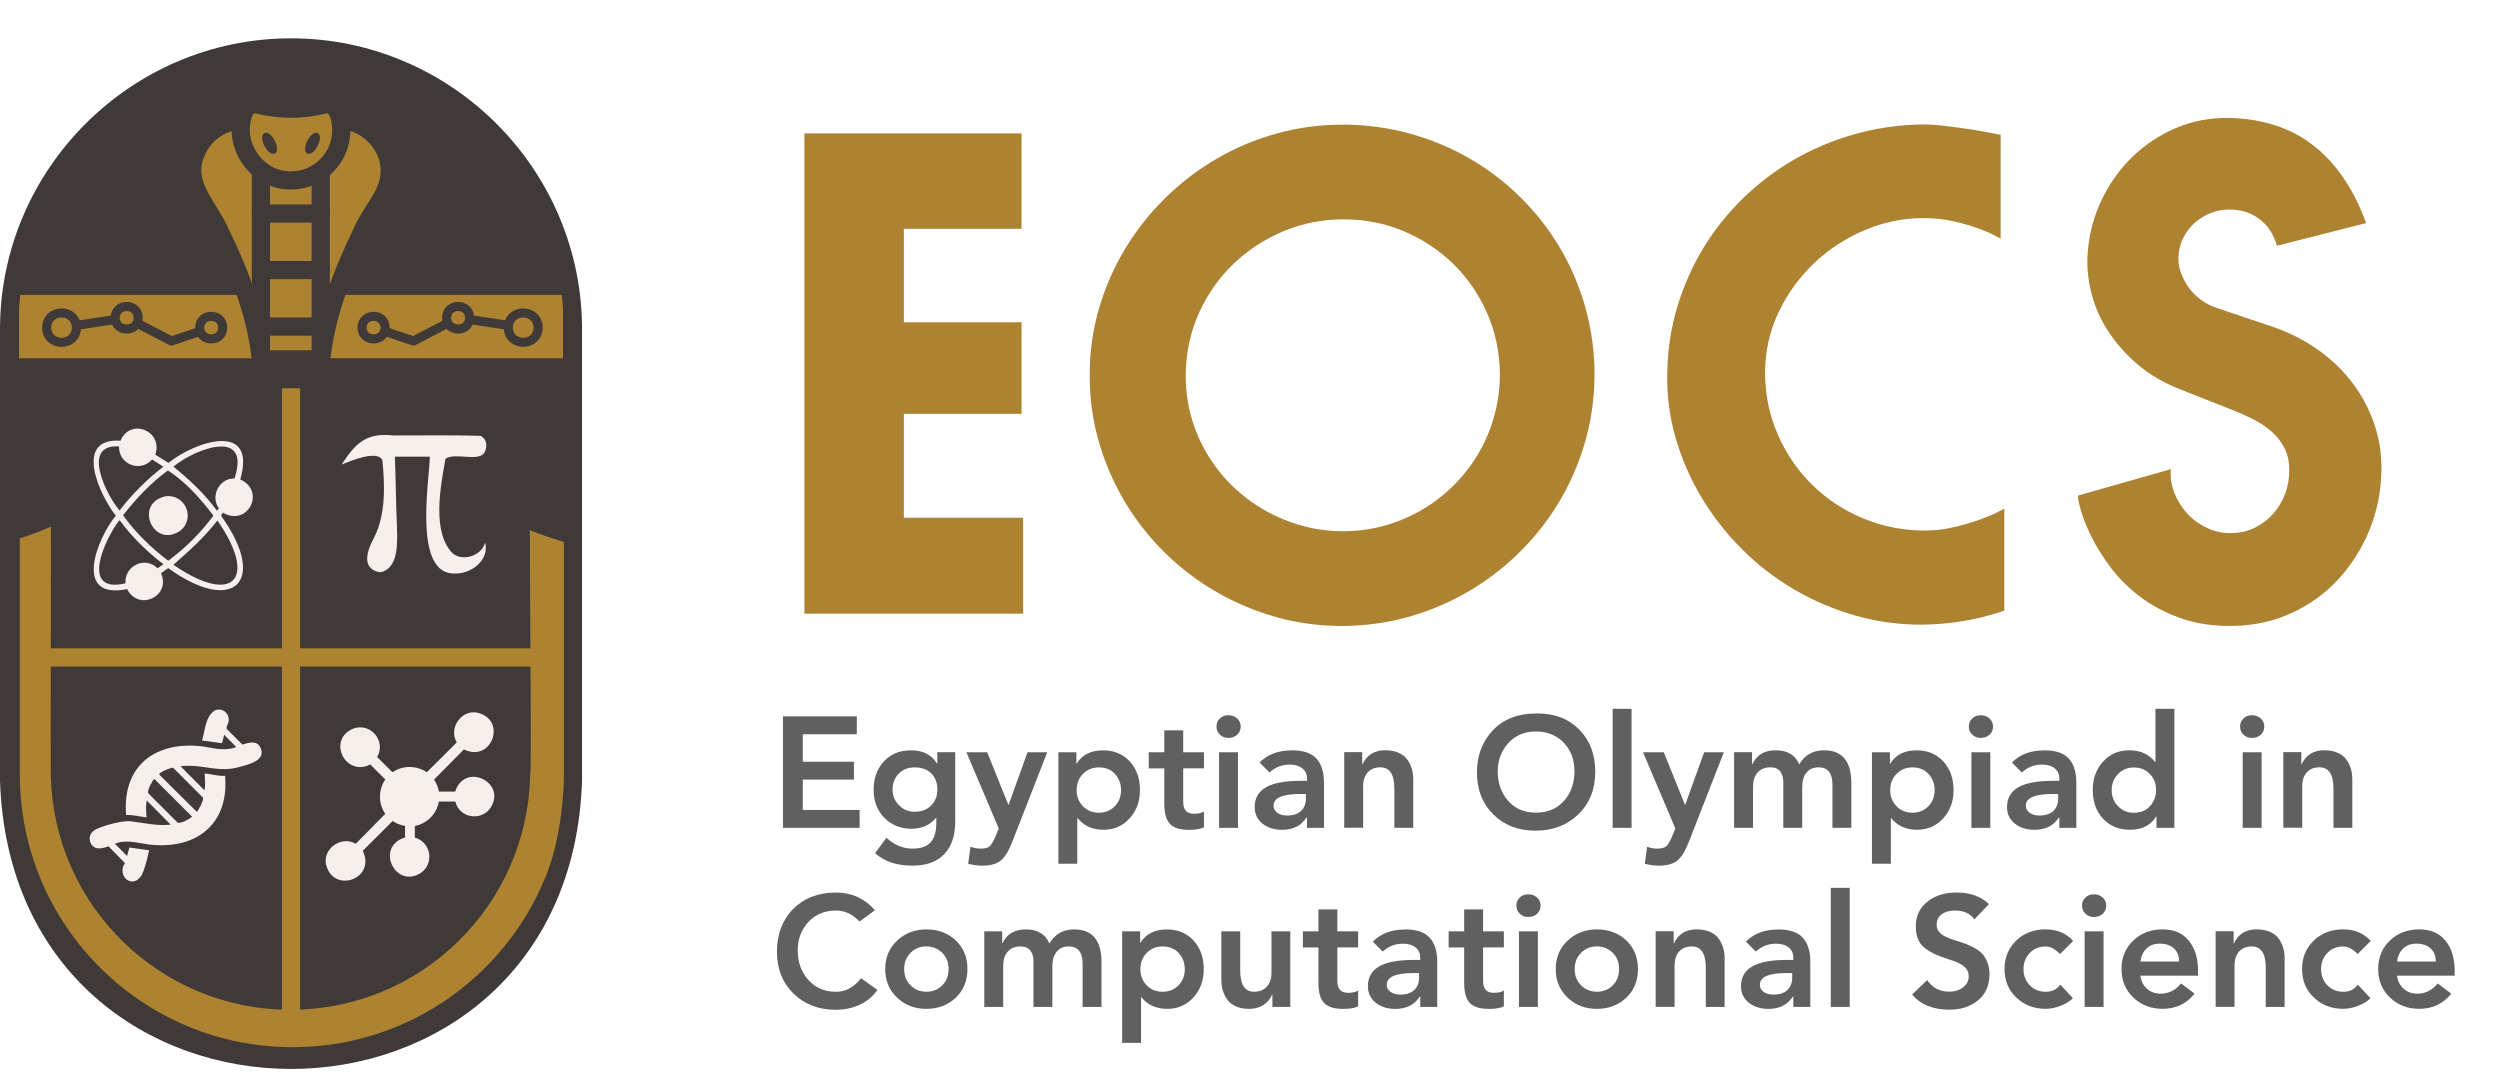 <?xml version="1.0" encoding="UTF-8"?>
<svg id="Layer_1" xmlns="http://www.w3.org/2000/svg" version="1.1" xmlns:xlink="http://www.w3.org/1999/xlink" viewBox="0 0 549.95 238.06">
  <!-- Generator: Adobe Illustrator 29.2.0, SVG Export Plug-In . SVG Version: 2.1.0 Build 108)  -->
  <defs>
    <style>
      .st0 {
        stroke: #ad8231;
        stroke-miterlimit: 10;
      }

      .st0, .st1, .st2, .st3 {
        fill: none;
      }

      .st0, .st4, .st3 {
        stroke-width: 4px;
      }

      .st5 {
        fill: #f5f0ec;
      }

      .st6, .st2 {
        stroke-width: 2px;
      }

      .st6, .st2, .st4, .st3 {
        stroke: #3f3938;
        stroke-linecap: round;
        stroke-linejoin: round;
      }

      .st6, .st4, .st7 {
        fill: #ad8231;
      }

      .st8 {
        fill: #606060;
      }

      .st9 {
        isolation: isolate;
      }

      .st10 {
        fill: #3f3938;
      }

      .st11 {
        clip-path: url(#clippath);
      }
    </style>
    <clipPath id="clippath">
      <path class="st1" d="M64.02,10.43C29.91,10.43,2,38.34,2,72.45v99.25c2.71,81.91,121.32,81.95,124.04,0v-99.25c0-34.11-27.91-62.02-62.02-62.02Z"/>
    </clipPath>
  </defs>
  <g>
    <g class="st9">
      <g class="st9">
        <path class="st7" d="M176.95,135V29.35h47.77v20.98h-25.89v20.56h25.89v20.15h-25.89v22.85h26.24v21.11h-48.11Z"/>
        <path class="st7" d="M295.74,27.41c5.03.05,9.87.72,14.5,2.01,4.64,1.29,8.98,3.1,13.01,5.43,4.04,2.33,7.72,5.12,11.04,8.38,3.32,3.25,6.18,6.85,8.58,10.8,2.4,3.95,4.28,8.2,5.64,12.77,1.36,4.57,2.11,9.35,2.25,14.33.09,5.12-.48,10.06-1.73,14.81-1.25,4.75-3.06,9.22-5.43,13.4-2.38,4.18-5.26,8-8.65,11.46-3.39,3.46-7.15,6.44-11.28,8.93-4.13,2.49-8.56,4.43-13.29,5.82-4.73,1.38-9.66,2.1-14.78,2.15-5.08.04-9.97-.59-14.68-1.9-4.71-1.32-9.13-3.16-13.26-5.54-4.13-2.38-7.9-5.24-11.32-8.58-3.42-3.35-6.35-7.05-8.79-11.11-2.45-4.06-4.36-8.43-5.75-13.12-1.38-4.68-2.08-9.56-2.08-14.64-.05-5.08.61-9.98,1.97-14.71,1.36-4.73,3.28-9.15,5.75-13.26,2.47-4.11,5.42-7.86,8.86-11.25,3.44-3.39,7.25-6.3,11.42-8.72,4.18-2.42,8.63-4.28,13.36-5.57,4.73-1.29,9.61-1.92,14.64-1.87ZM295.6,48.25c-4.66,0-9.07.87-13.22,2.6s-7.81,4.11-10.97,7.13c-3.16,3.02-5.68,6.57-7.55,10.63-1.87,4.06-2.87,8.42-3.01,13.08-.09,3.32.27,6.5,1.07,9.52.81,3.02,1.98,5.85,3.53,8.48,1.55,2.63,3.4,5.01,5.57,7.13,2.17,2.12,4.57,3.93,7.2,5.43,2.63,1.5,5.44,2.65,8.45,3.46,3,.81,6.12,1.19,9.35,1.14,3.14-.05,6.17-.51,9.1-1.38,2.93-.88,5.67-2.09,8.2-3.63,2.54-1.55,4.85-3.39,6.92-5.54,2.08-2.15,3.84-4.51,5.3-7.1,1.45-2.58,2.56-5.34,3.32-8.27.76-2.93,1.12-5.96,1.07-9.1-.09-4.66-1.05-9.03-2.87-13.12-1.82-4.08-4.28-7.64-7.37-10.66-3.09-3.02-6.71-5.41-10.83-7.17-4.13-1.75-8.55-2.63-13.26-2.63Z"/>
        <path class="st7" d="M440.08,52.48s-.35-.16-1.18-.62c-.83-.46-2.02-.98-3.57-1.56-1.55-.58-3.37-1.11-5.47-1.59-2.1-.49-4.37-.73-6.82-.73-4.39,0-8.65.88-12.81,2.63-4.15,1.75-7.86,4.17-11.11,7.23-3.25,3.07-5.87,6.68-7.86,10.83-1.98,4.15-2.98,8.63-2.98,13.43.05,4.94,1.01,9.52,2.91,13.74,1.89,4.22,4.43,7.88,7.62,10.97,3.18,3.09,6.9,5.52,11.15,7.27,4.25,1.75,8.75,2.63,13.5,2.63,2.12,0,4.21-.24,6.27-.73,2.05-.49,3.9-1.01,5.54-1.59,1.64-.58,2.96-1.12,3.98-1.63,1.01-.51,1.57-.81,1.66-.9v22.43s-.53.22-1.45.52c-.92.3-2.18.65-3.77,1.04-1.59.39-3.47.74-5.64,1.04-2.17.3-4.5.47-6.99.52-5.08.05-10.02-.61-14.82-1.97-4.8-1.36-9.31-3.28-13.53-5.75-4.22-2.47-8.06-5.43-11.53-8.9-3.46-3.46-6.43-7.26-8.9-11.39-2.47-4.13-4.37-8.53-5.71-13.19-1.34-4.66-1.94-9.46-1.8-14.4.09-5.03.84-9.85,2.25-14.47,1.41-4.61,3.32-8.91,5.75-12.88,2.42-3.97,5.32-7.59,8.69-10.87,3.37-3.28,7.08-6.09,11.15-8.45,4.06-2.35,8.42-4.2,13.08-5.54,4.66-1.34,9.51-2.08,14.54-2.21,1.71-.05,3.6.06,5.68.31,2.08.25,4.02.52,5.82.8,1.8.28,3.3.54,4.5.8,1.2.25,1.82.36,1.87.31v22.85Z"/>
        <path class="st7" d="M500.87,54.07c-.65-2.35-1.82-4.23-3.53-5.64-1.71-1.41-3.78-2.18-6.23-2.32-1.57-.09-3.06.12-4.46.62-1.41.51-2.65,1.24-3.74,2.18-1.08.95-1.96,2.08-2.63,3.39-.67,1.32-1.03,2.73-1.07,4.26-.05,1.15.14,2.31.55,3.46.42,1.15.99,2.24,1.73,3.25.74,1.02,1.64,1.92,2.7,2.7,1.06.79,2.24,1.38,3.53,1.8l11.91,4.01c3.74,1.25,7.13,2.94,10.18,5.09,3.05,2.15,5.62,4.62,7.72,7.41,2.1,2.79,3.7,5.84,4.81,9.14,1.11,3.3,1.61,6.7,1.52,10.21-.09,4.62-.98,8.96-2.67,13.05-1.69,4.08-3.96,7.67-6.82,10.76-2.86,3.09-6.25,5.55-10.18,7.37-3.92,1.82-8.19,2.78-12.81,2.87-4.39.09-8.29-.47-11.7-1.7-3.42-1.22-6.39-2.8-8.93-4.74-2.54-1.94-4.69-4.07-6.44-6.4-1.75-2.33-3.16-4.58-4.22-6.75-1.06-2.17-1.83-4.08-2.32-5.75s-.7-2.77-.66-3.32l20.42-5.82c-.14,1.89.15,3.7.87,5.43.71,1.73,1.7,3.24,2.94,4.54s2.71,2.32,4.4,3.08,3.47,1.1,5.37,1c1.8-.04,3.46-.45,4.98-1.21,1.52-.76,2.84-1.77,3.95-3.01s1.97-2.68,2.6-4.29c.62-1.62.94-3.32.94-5.12.04-1.89-.29-3.55-1-4.98-.72-1.43-1.7-2.69-2.94-3.77-1.25-1.08-2.72-2.04-4.43-2.87-1.71-.83-3.53-1.61-5.47-2.35l-9.83-3.88c-3.74-1.43-6.93-3.28-9.59-5.54-2.65-2.26-4.83-4.71-6.54-7.34-1.71-2.63-2.93-5.38-3.67-8.24-.74-2.86-1.04-5.65-.9-8.38.23-4.2,1.2-8.16,2.91-11.87,1.71-3.71,3.97-6.96,6.79-9.73,2.81-2.77,6.07-4.94,9.76-6.51,3.69-1.57,7.66-2.31,11.91-2.22,7.48.23,13.67,2.32,18.59,6.27s8.69,9.57,11.32,16.86l-19.59,4.98Z"/>
      </g>
    </g>
    <g class="st9">
      <g class="st9">
        <path class="st8" d="M172.24,157.58h16.24v3.94h-11.88v6.04h11.25v3.94h-11.25v6.67h12.5v3.94h-16.87v-24.53Z"/>
        <path class="st8" d="M200.36,165.05c2.65,0,4.57.97,5.75,2.91h.08v-2.49h3.94v15.28c0,3.07-.81,5.45-2.42,7.14-1.61,1.69-3.94,2.54-6.97,2.54-3.43,0-6.18-.91-8.24-2.74l2.49-3.4c1.73,1.59,3.63,2.39,5.72,2.39,1.86,0,3.2-.47,4.03-1.4.82-.93,1.23-2.37,1.23-4.32v-1.07h-.07c-1.27,1.61-3.09,2.42-5.43,2.42s-4.4-.82-5.97-2.45c-1.55-1.61-2.32-3.64-2.32-6.07,0-2.56.74-4.65,2.22-6.26,1.51-1.65,3.5-2.47,5.96-2.47ZM196.35,173.75c0,1.35.48,2.5,1.46,3.43.92.93,2.07,1.39,3.43,1.39,1.46,0,2.65-.45,3.57-1.35s1.39-2.08,1.39-3.54-.45-2.69-1.35-3.56-2.1-1.31-3.61-1.31-2.62.46-3.53,1.37c-.91.91-1.36,2.1-1.36,3.57Z"/>
        <path class="st8" d="M219.7,182.25l-7.11-16.77h4.57l4.65,11.54h.07l4.16-11.54h4.33l-7.6,19.47c-.42,1.05-.78,1.85-1.07,2.39s-.68,1.07-1.14,1.58c-.94,1-2.4,1.51-4.4,1.51-1.05,0-2.11-.14-3.18-.42l.51-3.74c.77.27,1.47.41,2.12.41,1.02,0,1.72-.17,2.11-.51.37-.37.79-1.08,1.25-2.12l.73-1.81Z"/>
        <path class="st8" d="M242.59,165.05c2.46,0,4.44.82,5.96,2.47,1.48,1.65,2.22,3.73,2.22,6.26s-.74,4.5-2.22,6.18c-1.51,1.71-3.45,2.57-5.82,2.57s-4.33-.85-5.65-2.54h-.1v10.02h-4.16v-24.53h3.96v2.49h.07c1.22-1.94,3.14-2.91,5.75-2.91ZM236.84,173.79c0,1.44.47,2.64,1.4,3.58.93.94,2.09,1.41,3.49,1.41s2.56-.47,3.49-1.41c.92-.94,1.39-2.13,1.39-3.58,0-1.32-.43-2.48-1.3-3.49-.86-.99-2.06-1.49-3.6-1.49-1.37,0-2.52.47-3.47,1.42-.92.92-1.39,2.11-1.39,3.55Z"/>
        <path class="st8" d="M256.12,160.66h4.16v4.82h4.57v3.54h-4.57v7.38c0,1.74.77,2.61,2.32,2.61,1.03,0,1.78-.17,2.25-.52v3.5c-.73.37-1.83.56-3.28.56-1.96,0-3.36-.43-4.2-1.3-.83-.87-1.25-2.34-1.25-4.42v-7.8h-3.42v-3.54h3.42v-4.82Z"/>
        <path class="st8" d="M270.22,157.34c.77,0,1.41.24,1.93.71.52.47.78,1.07.78,1.78s-.26,1.33-.78,1.8c-.52.47-1.16.7-1.93.7s-1.37-.24-1.87-.73c-.5-.48-.75-1.08-.75-1.78s.25-1.29.75-1.77c.5-.48,1.12-.72,1.87-.72ZM268.17,165.48h4.16v16.63h-4.16v-16.63Z"/>
        <path class="st8" d="M284.14,165.05c2.53,0,4.34.61,5.45,1.82s1.66,2.97,1.66,5.29v9.95h-3.74v-2.28h-.1c-1.16,1.8-2.94,2.71-5.35,2.71-1.77,0-3.22-.46-4.36-1.38-1.13-.92-1.7-2.12-1.7-3.61,0-1.95.83-3.4,2.48-4.36s4.23-1.43,7.74-1.43h1.29v-.49c0-.96-.34-1.71-1.03-2.26s-1.62-.82-2.79-.82c-1.67,0-3.15.58-4.43,1.73l-2.18-2.18c1.75-1.78,4.11-2.67,7.07-2.67ZM280.15,177.22c0,.67.28,1.2.85,1.59.56.39,1.27.59,2.12.59,1.34,0,2.37-.33,3.08-1,.71-.67,1.07-1.57,1.07-2.71v-1.03h-1.2c-3.94,0-5.9.85-5.9,2.55Z"/>
        <path class="st8" d="M304.82,165.05c.96,0,1.81.14,2.55.43.74.29,1.32.65,1.75,1.08.43.43.78.95,1.06,1.54.28.59.46,1.16.56,1.7.1.54.14,1.09.14,1.66v10.64h-4.15v-8.63c0-3.11-1.02-4.67-3.06-4.67-1.23,0-2.17.38-2.83,1.14s-.98,1.76-.98,3v9.15h-4.16v-16.63h3.96v2.67h.07c.94-2.06,2.63-3.1,5.09-3.1Z"/>
        <path class="st8" d="M350.92,169.81c0,3.81-1.23,6.92-3.71,9.32s-5.61,3.6-9.42,3.6-6.91-1.19-9.29-3.57c-2.4-2.37-3.6-5.44-3.6-9.22s1.17-6.78,3.5-9.29c2.34-2.47,5.54-3.71,9.63-3.71s7,1.18,9.36,3.54c2.36,2.39,3.54,5.5,3.54,9.32ZM329.47,169.67c0,2.59.76,4.75,2.28,6.48,1.51,1.75,3.56,2.62,6.14,2.62s4.63-.87,6.18-2.62c1.52-1.73,2.28-3.89,2.28-6.48s-.79-4.63-2.37-6.31c-1.6-1.64-3.64-2.45-6.12-2.45s-4.48.84-6.02,2.52c-1.58,1.71-2.37,3.8-2.37,6.24Z"/>
        <path class="st8" d="M354.75,155.92h4.16v26.19h-4.16v-26.19Z"/>
        <path class="st8" d="M368.54,182.25l-7.11-16.77h4.57l4.65,11.54h.07l4.16-11.54h4.33l-7.6,19.47c-.42,1.05-.78,1.85-1.07,2.39s-.68,1.07-1.14,1.58c-.94,1-2.4,1.51-4.4,1.51-1.05,0-2.11-.14-3.18-.42l.51-3.74c.77.27,1.47.41,2.12.41,1.01,0,1.72-.17,2.11-.51.37-.37.79-1.08,1.25-2.12l.73-1.81Z"/>
        <path class="st8" d="M390.6,165.05c2.59,0,4.33,1.03,5.19,3.1,1.2-2.06,3.02-3.1,5.46-3.1,4,0,6.01,2.41,6.01,7.24v9.81h-4.16v-9.53c0-2.51-1.03-3.77-3.08-3.77-1.11,0-1.98.38-2.61,1.15-.64.77-.96,1.82-.96,3.15v9h-4.16v-10.02c0-1.02-.23-1.82-.69-2.4-.46-.59-1.18-.88-2.16-.88-1.21,0-2.14.38-2.81,1.15-.67.77-1,1.79-1,3.06v9.09h-4.16v-16.63h3.94v2.61h.08c.97-2.02,2.67-3.03,5.09-3.03Z"/>
        <path class="st8" d="M421.56,165.05c2.46,0,4.44.82,5.96,2.47,1.48,1.65,2.22,3.73,2.22,6.26s-.74,4.5-2.22,6.18c-1.51,1.71-3.45,2.57-5.82,2.57s-4.33-.85-5.65-2.54h-.1v10.02h-4.16v-24.53h3.96v2.49h.07c1.22-1.94,3.13-2.91,5.75-2.91ZM415.81,173.79c0,1.44.46,2.64,1.4,3.58.93.94,2.09,1.41,3.49,1.41s2.56-.47,3.49-1.41c.92-.94,1.39-2.13,1.39-3.58,0-1.32-.43-2.48-1.3-3.49-.86-.99-2.06-1.49-3.6-1.49-1.37,0-2.52.47-3.47,1.42s-1.39,2.11-1.39,3.55Z"/>
        <path class="st8" d="M435.72,157.34c.77,0,1.41.24,1.93.71.52.47.78,1.07.78,1.78s-.26,1.33-.78,1.8c-.52.47-1.16.7-1.93.7s-1.37-.24-1.87-.73c-.5-.48-.75-1.08-.75-1.78s.25-1.29.75-1.77,1.12-.72,1.87-.72ZM433.67,165.48h4.16v16.63h-4.16v-16.63Z"/>
        <path class="st8" d="M449.64,165.05c2.53,0,4.34.61,5.45,1.82s1.66,2.97,1.66,5.29v9.95h-3.74v-2.28h-.1c-1.16,1.8-2.94,2.71-5.35,2.71-1.77,0-3.22-.46-4.36-1.38-1.13-.92-1.7-2.12-1.7-3.61,0-1.95.83-3.4,2.48-4.36s4.23-1.43,7.74-1.43h1.29v-.49c0-.96-.34-1.71-1.03-2.26s-1.62-.82-2.79-.82c-1.67,0-3.15.58-4.43,1.73l-2.18-2.18c1.75-1.78,4.11-2.67,7.07-2.67ZM445.65,177.22c0,.67.28,1.2.85,1.59.56.39,1.27.59,2.11.59,1.34,0,2.37-.33,3.08-1,.71-.67,1.07-1.57,1.07-2.71v-1.03h-1.2c-3.94,0-5.91.85-5.91,2.55Z"/>
        <path class="st8" d="M474.16,167.59v-11.67h4.16v26.19h-3.94v-2.49h-.08c-1.18,1.94-3.1,2.91-5.75,2.91-2.46,0-4.44-.82-5.96-2.47-1.48-1.61-2.22-3.71-2.22-6.28s.74-4.51,2.22-6.19c1.49-1.69,3.43-2.54,5.82-2.54s4.3.85,5.65,2.54h.1ZM464.53,173.79c0,1.43.46,2.61,1.39,3.54.9.97,2.07,1.46,3.5,1.46,1.52,0,2.72-.51,3.6-1.52.85-.98,1.27-2.14,1.27-3.47,0-1.46-.47-2.66-1.42-3.6-.91-.91-2.06-1.37-3.45-1.37s-2.6.48-3.5,1.45c-.93.96-1.39,2.13-1.39,3.52Z"/>
        <path class="st8" d="M495.39,157.34c.77,0,1.41.24,1.93.71.52.47.78,1.07.78,1.78s-.26,1.33-.78,1.8c-.52.47-1.16.7-1.93.7s-1.37-.24-1.87-.73c-.5-.48-.75-1.08-.75-1.78s.25-1.29.75-1.77,1.12-.72,1.87-.72ZM493.35,165.48h4.16v16.63h-4.16v-16.63Z"/>
        <path class="st8" d="M511.4,165.05c.96,0,1.81.14,2.55.43.74.29,1.32.65,1.75,1.08.43.43.78.95,1.06,1.54.28.59.46,1.16.56,1.7.1.54.14,1.09.14,1.66v10.64h-4.15v-8.63c0-3.11-1.02-4.67-3.06-4.67-1.23,0-2.17.38-2.83,1.14s-.98,1.76-.98,3v9.15h-4.16v-16.63h3.96v2.67h.07c.94-2.06,2.63-3.1,5.09-3.1Z"/>
      </g>
      <g class="st9">
        <path class="st8" d="M183.88,196.34c3.45,0,6.32,1.3,8.59,3.89l-3.4,2.49c-1.48-1.61-3.2-2.42-5.16-2.42-2.48,0-4.5.83-6.06,2.49-1.58,1.71-2.37,3.81-2.37,6.28,0,2.59.78,4.75,2.33,6.48,1.54,1.75,3.58,2.62,6.09,2.62,2.12,0,3.96-.99,5.52-2.98l3.6,2.57c-1,1.43-2.3,2.52-3.9,3.26-1.6.74-3.35,1.11-5.25,1.11-3.8,0-6.91-1.19-9.32-3.57-2.43-2.36-3.64-5.43-3.64-9.22s1.19-6.98,3.57-9.39c2.4-2.4,5.53-3.6,9.39-3.6Z"/>
        <path class="st8" d="M203.79,204.45c2.59,0,4.75.81,6.48,2.44,1.7,1.64,2.55,3.73,2.55,6.29s-.85,4.64-2.55,6.28c-1.75,1.65-3.91,2.47-6.48,2.47s-4.73-.82-6.45-2.47c-1.74-1.64-2.61-3.73-2.61-6.28s.87-4.62,2.61-6.26c1.75-1.65,3.9-2.47,6.45-2.47ZM200.29,209.62c-.93.92-1.39,2.11-1.39,3.55s.46,2.65,1.39,3.57c.95.95,2.11,1.42,3.5,1.42s2.6-.48,3.54-1.46c.89-.92,1.34-2.1,1.34-3.54s-.46-2.63-1.39-3.55-2.12-1.42-3.52-1.42-2.52.47-3.47,1.42Z"/>
        <path class="st8" d="M225.65,204.45c2.59,0,4.33,1.03,5.19,3.1,1.2-2.06,3.02-3.1,5.46-3.1,4,0,6.01,2.41,6.01,7.24v9.81h-4.16v-9.53c0-2.51-1.03-3.77-3.08-3.77-1.11,0-1.98.38-2.61,1.15-.64.77-.96,1.82-.96,3.15v9h-4.16v-10.02c0-1.02-.23-1.82-.69-2.4-.46-.59-1.18-.88-2.16-.88-1.21,0-2.14.38-2.81,1.15-.67.77-1,1.79-1,3.06v9.09h-4.16v-16.63h3.94v2.61h.08c.97-2.02,2.67-3.03,5.09-3.03Z"/>
        <path class="st8" d="M256.62,204.45c2.46,0,4.44.82,5.96,2.47,1.48,1.65,2.22,3.73,2.22,6.26s-.74,4.5-2.22,6.18c-1.51,1.71-3.45,2.57-5.82,2.57s-4.33-.85-5.65-2.54h-.1v10.02h-4.16v-24.53h3.96v2.49h.07c1.22-1.94,3.14-2.91,5.75-2.91ZM250.86,213.18c0,1.44.47,2.64,1.4,3.58.93.94,2.09,1.41,3.49,1.41s2.56-.47,3.49-1.41c.92-.94,1.39-2.13,1.39-3.58,0-1.32-.43-2.48-1.3-3.49-.86-.99-2.06-1.49-3.6-1.49-1.37,0-2.52.47-3.47,1.42-.92.92-1.39,2.11-1.39,3.55Z"/>
        <path class="st8" d="M268.66,204.87h4.16v8.59c0,3.14,1.02,4.7,3.05,4.7,1.2,0,2.13-.38,2.81-1.12s1.02-1.78,1.02-3.09v-9.08h4.14v16.63h-3.94v-2.67h-.07c-.97,2.06-2.67,3.1-5.09,3.1-.94,0-1.77-.13-2.5-.41-.73-.27-1.31-.62-1.75-1.05-.44-.43-.8-.94-1.08-1.52-.28-.59-.48-1.16-.58-1.71-.11-.55-.16-1.13-.16-1.73v-10.64Z"/>
        <path class="st8" d="M290.03,200.05h4.16v4.82h4.57v3.54h-4.57v7.38c0,1.74.77,2.61,2.32,2.61,1.03,0,1.78-.17,2.25-.52v3.5c-.73.37-1.83.56-3.28.56-1.96,0-3.36-.43-4.2-1.3-.84-.87-1.25-2.34-1.25-4.42v-7.8h-3.42v-3.54h3.42v-4.82Z"/>
        <path class="st8" d="M309.05,204.45c2.53,0,4.34.61,5.45,1.82s1.66,2.97,1.66,5.29v9.95h-3.74v-2.28h-.1c-1.16,1.8-2.94,2.71-5.35,2.71-1.77,0-3.22-.46-4.36-1.38-1.13-.92-1.7-2.12-1.7-3.61,0-1.95.83-3.4,2.48-4.36s4.23-1.43,7.74-1.43h1.29v-.49c0-.96-.34-1.71-1.03-2.26s-1.62-.82-2.79-.82c-1.67,0-3.15.58-4.43,1.73l-2.18-2.18c1.75-1.78,4.11-2.67,7.07-2.67ZM305.05,216.61c0,.67.28,1.2.85,1.59.56.39,1.27.59,2.12.59,1.34,0,2.37-.33,3.08-1,.71-.67,1.07-1.57,1.07-2.71v-1.03h-1.2c-3.94,0-5.9.85-5.9,2.55Z"/>
        <path class="st8" d="M322.09,200.05h4.16v4.82h4.57v3.54h-4.57v7.38c0,1.74.77,2.61,2.32,2.61,1.03,0,1.78-.17,2.25-.52v3.5c-.73.37-1.83.56-3.28.56-1.96,0-3.36-.43-4.2-1.3-.83-.87-1.25-2.34-1.25-4.42v-7.8h-3.42v-3.54h3.42v-4.82Z"/>
        <path class="st8" d="M336.19,196.73c.77,0,1.41.24,1.93.71s.78,1.07.78,1.78-.26,1.33-.78,1.8c-.52.47-1.16.7-1.93.7s-1.37-.24-1.87-.73c-.5-.48-.75-1.08-.75-1.78s.25-1.29.75-1.77c.5-.48,1.12-.72,1.87-.72ZM334.14,204.87h4.16v16.63h-4.16v-16.63Z"/>
        <path class="st8" d="M351.29,204.45c2.59,0,4.75.81,6.48,2.44,1.7,1.64,2.55,3.73,2.55,6.29s-.85,4.64-2.55,6.28c-1.75,1.65-3.91,2.47-6.48,2.47s-4.73-.82-6.45-2.47c-1.74-1.64-2.61-3.73-2.61-6.28s.87-4.62,2.61-6.26c1.75-1.65,3.9-2.47,6.45-2.47ZM347.79,209.62c-.92.92-1.39,2.11-1.39,3.55s.46,2.65,1.39,3.57,2.11,1.42,3.5,1.42,2.6-.48,3.54-1.46c.89-.92,1.34-2.1,1.34-3.54s-.46-2.63-1.39-3.55-2.12-1.42-3.52-1.42-2.52.47-3.47,1.42Z"/>
        <path class="st8" d="M373.32,204.45c.96,0,1.81.14,2.55.43.74.29,1.32.65,1.75,1.08s.78.95,1.06,1.54c.28.59.46,1.16.56,1.7.1.54.14,1.09.14,1.66v10.64h-4.14v-8.63c0-3.11-1.02-4.67-3.06-4.67-1.23,0-2.17.38-2.83,1.14-.65.76-.98,1.76-.98,3v9.15h-4.16v-16.63h3.96v2.67h.07c.94-2.06,2.63-3.1,5.09-3.1Z"/>
        <path class="st8" d="M391.12,204.45c2.53,0,4.34.61,5.45,1.82s1.66,2.97,1.66,5.29v9.95h-3.74v-2.28h-.1c-1.16,1.8-2.94,2.71-5.35,2.71-1.77,0-3.22-.46-4.36-1.38-1.13-.92-1.7-2.12-1.7-3.61,0-1.95.83-3.4,2.48-4.36s4.23-1.43,7.74-1.43h1.29v-.49c0-.96-.34-1.71-1.03-2.26s-1.62-.82-2.79-.82c-1.67,0-3.15.58-4.43,1.73l-2.18-2.18c1.75-1.78,4.11-2.67,7.07-2.67ZM387.13,216.61c0,.67.28,1.2.85,1.59.56.39,1.27.59,2.12.59,1.34,0,2.37-.33,3.08-1,.71-.67,1.07-1.57,1.07-2.71v-1.03h-1.2c-3.94,0-5.9.85-5.9,2.55Z"/>
        <path class="st8" d="M402.74,195.31h4.16v26.19h-4.16v-26.19Z"/>
        <path class="st8" d="M430.49,196.34c2.9,0,5.24.85,7.04,2.54l-3.2,3.35c-.92-1.29-2.36-1.93-4.3-1.93-1.23,0-2.21.29-2.93.85-.72.57-1.08,1.33-1.08,2.29,0,.77.3,1.41.9,1.93.6.52,1.57.99,2.9,1.4.36.11.8.26,1.33.43s.87.29,1.02.33c.63.23,1.31.54,2.05.93.85.48,1.46.94,1.84,1.35.46.51.84,1.15,1.14,1.93s.45,1.62.45,2.54c0,2.45-.83,4.36-2.49,5.75-1.69,1.39-3.79,2.08-6.31,2.08-3.63,0-6.37-1.11-8.22-3.33l3.3-3.18c1.16,1.7,2.78,2.55,4.86,2.55,1.21,0,2.23-.32,3.05-.96.83-.64,1.24-1.44,1.24-2.39,0-.89-.33-1.62-1-2.19-.67-.57-1.8-1.1-3.4-1.58-2.47-.76-4.3-1.65-5.48-2.67-1.17-.99-1.76-2.53-1.76-4.62,0-2.23.84-4.02,2.52-5.36,1.67-1.36,3.84-2.05,6.51-2.05Z"/>
        <path class="st8" d="M450.03,204.45c2.49,0,4.5.85,6.02,2.54l-2.88,2.88c-1.06-1.1-2.11-1.66-3.15-1.66-1.46,0-2.63.48-3.54,1.45-.9.97-1.35,2.14-1.35,3.52s.46,2.62,1.39,3.57c.92.95,2.09,1.42,3.5,1.42s2.41-.52,3.21-1.56l2.77,2.98c-.7.68-1.61,1.24-2.73,1.67-1.12.44-2.21.66-3.26.66-2.58,0-4.73-.82-6.45-2.47-1.74-1.64-2.61-3.73-2.61-6.28s.85-4.53,2.54-6.23c1.7-1.67,3.87-2.5,6.51-2.5Z"/>
        <path class="st8" d="M460.62,196.73c.77,0,1.41.24,1.93.71.52.47.78,1.07.78,1.78s-.26,1.33-.78,1.8c-.52.47-1.16.7-1.93.7s-1.37-.24-1.87-.73c-.5-.48-.75-1.08-.75-1.78s.25-1.29.75-1.77c.5-.48,1.12-.72,1.87-.72ZM458.58,204.87h4.16v16.63h-4.16v-16.63Z"/>
        <path class="st8" d="M475.73,204.45c2.49,0,4.42.83,5.79,2.5,1.33,1.67,2,3.84,2,6.51v1.17h-12.67c.13,1.18.61,2.14,1.44,2.87.82.73,1.83,1.09,3.03,1.09,1.75,0,3.24-.75,4.47-2.25l2.98,2.25c-1.79,2.22-4.13,3.33-7.02,3.33-2.58,0-4.73-.82-6.45-2.47-1.74-1.64-2.61-3.73-2.61-6.28s.87-4.66,2.61-6.29c1.69-1.62,3.84-2.44,6.45-2.44ZM470.84,211.52h8.53c-.01-1.25-.4-2.22-1.18-2.91-.77-.69-1.8-1.03-3.09-1.03-1.18,0-2.15.35-2.9,1.07s-1.2,1.67-1.36,2.88Z"/>
        <path class="st8" d="M496.51,204.45c.96,0,1.81.14,2.55.43.74.29,1.32.65,1.75,1.08.43.43.78.95,1.06,1.54.28.59.46,1.16.56,1.7.1.54.14,1.09.14,1.66v10.64h-4.15v-8.63c0-3.11-1.02-4.67-3.06-4.67-1.23,0-2.17.38-2.83,1.14s-.98,1.76-.98,3v9.15h-4.16v-16.63h3.96v2.67h.07c.94-2.06,2.63-3.1,5.09-3.1Z"/>
        <path class="st8" d="M515.49,204.45c2.49,0,4.5.85,6.02,2.54l-2.88,2.88c-1.06-1.1-2.11-1.66-3.15-1.66-1.46,0-2.63.48-3.54,1.45-.9.97-1.35,2.14-1.35,3.52s.46,2.62,1.39,3.57c.92.95,2.09,1.42,3.5,1.42s2.41-.52,3.21-1.56l2.77,2.98c-.7.68-1.61,1.24-2.73,1.67-1.12.44-2.21.66-3.26.66-2.58,0-4.73-.82-6.45-2.47-1.74-1.64-2.61-3.73-2.61-6.28s.85-4.53,2.54-6.23c1.7-1.67,3.88-2.5,6.51-2.5Z"/>
        <path class="st8" d="M532.19,204.45c2.49,0,4.42.83,5.79,2.5,1.33,1.67,2,3.84,2,6.51v1.17h-12.67c.14,1.18.61,2.14,1.44,2.87.82.73,1.83,1.09,3.03,1.09,1.75,0,3.24-.75,4.47-2.25l2.98,2.25c-1.79,2.22-4.13,3.33-7.02,3.33-2.58,0-4.73-.82-6.45-2.47-1.74-1.64-2.61-3.73-2.61-6.28s.87-4.66,2.61-6.29c1.69-1.62,3.84-2.44,6.45-2.44ZM527.3,211.52h8.53c-.01-1.25-.4-2.22-1.18-2.91-.77-.69-1.8-1.03-3.09-1.03-1.18,0-2.15.35-2.9,1.07s-1.2,1.67-1.36,2.88Z"/>
      </g>
    </g>
  </g>
  <g>
    <g>
      <path class="st10" d="M64.02,10.43C29.91,10.43,2,38.34,2,72.45v99.25c2.71,81.91,121.32,81.95,124.04,0v-99.25c0-34.11-27.91-62.02-62.02-62.02Z"/>
      <g class="st11">
        <g>
          <g>
            <path class="st4" d="M125.85,66.34v14.47H2.19c.03-2.65-.1-15.57.11-17.94h123.44c.07,1.15.11,2.31.11,3.47Z"/>
            <g>
              <g>
                <path class="st4" d="M85.74,37.56c.02,5.22-4.22,8.89-6.09,13.48-4.78,9.75-8.09,19.17-8.99,28.02h-13.27c-.9-8.85-4.21-18.27-8.99-28.02-2.48-5.65-8.15-10.48-5.38-17.24,1.94-5.21,7.72-8.44,13.11-6.96,6.24,1.92,12.54.53,18.78-.35,5.78.03,10.85,5.34,10.83,11.07Z"/>
                <g>
                  <rect class="st4" x="57.39" y="34.89" width="13.16" height="44.17"/>
                  <g>
                    <line class="st3" x1="57.39" y1="46.98" x2="70.55" y2="46.98"/>
                    <line class="st3" x1="57.39" y1="59.41" x2="70.55" y2="59.41"/>
                    <line class="st3" x1="57.39" y1="71.84" x2="70.55" y2="71.84"/>
                  </g>
                </g>
                <path class="st4" d="M75.08,28.63c0,6.09-4.92,11.03-11,11.06-7.63.19-13.28-8.09-10.35-15.1.48-1.22,1.83-1.91,3.1-1.58,4.71,1.21,9.7,1.21,14.4,0,3.16-.67,3.83,3.22,3.85,5.62Z"/>
              </g>
              <g>
                <path class="st10" d="M60.43,30.94c1.54,2.99-.7,4.15-2.25,1.17-1.54-2.99.7-4.15,2.25-1.17Z"/>
                <path class="st10" d="M67.62,30.94c-1.54,2.99.7,4.15,2.25,1.17,1.54-2.99-.7-4.15-2.25-1.17Z"/>
              </g>
            </g>
            <line class="st2" x1="115.1" y1="72.07" x2="100.77" y2="69.9"/>
            <polyline class="st2" points="100.77 69.9 90.95 75.01 82.18 72.07"/>
            <path class="st6" d="M84.71,72.07c-.01,3.31-5.05,3.31-5.06,0,.01-3.31,5.05-3.31,5.06,0Z"/>
            <path class="st6" d="M103.3,69.9c-.01,3.31-5.05,3.31-5.06,0,.01-3.31,5.05-3.31,5.06,0Z"/>
            <path class="st6" d="M118.38,72.07c-.07,4.31-6.49,4.31-6.56,0,.07-4.31,6.49-4.31,6.56,0Z"/>
            <line class="st2" x1="13.54" y1="72.07" x2="27.87" y2="69.9"/>
            <polyline class="st2" points="27.87 69.9 37.69 75.01 46.46 72.07"/>
            <path class="st6" d="M43.93,72.07c0,3.31,5.05,3.31,5.06,0,0-3.31-5.05-3.31-5.06,0Z"/>
            <path class="st6" d="M25.34,69.9c.01,3.31,5.05,3.31,5.06,0-.01-3.31-5.05-3.31-5.06,0Z"/>
            <path class="st6" d="M10.26,72.07c.07,4.31,6.49,4.31,6.56,0-.07-4.31-6.49-4.31-6.56,0Z"/>
          </g>
          <path class="st4" d="M126.4,117.82v52.52c0,34.25-27.77,62.02-62.03,62.02S2.36,204.59,2.36,170.34v-53.35c3.81-1.18,7.42-2.58,10.81-4.26.09,2.43-.08,55.29.01,57.99.7,27.42,23.14,49.42,50.72,49.42s50.01-22,50.72-49.42c.44-1.75-.29-55.56.01-57.1,3.68,1.69,7.62,3.05,11.78,4.2h-.01Z"/>
        </g>
      </g>
      <path class="st3" d="M64.02,10.43C29.91,10.43,2,38.34,2,72.45v99.25c2.71,81.91,121.32,81.95,124.04,0v-99.25c0-34.11-27.91-62.02-62.02-62.02Z"/>
    </g>
    <line class="st0" x1="64.02" y1="85.41" x2="64.02" y2="229.22"/>
    <line class="st0" x1="120.51" y1="144.62" x2="6.4" y2="144.62"/>
    <g>
      <path class="st5" d="M34.15,100.01l2.92,1.81c5.95-4.8,19.5-9.22,15.78,3.65,5.73,2.56,1.6,10.52-3.8,7.3l-.44.66c10.45,14.48,2.82,21.96-11.6,11.55l-1.59,1.11c2.26,5.11-4.95,8.46-7.46,3.5-11.91,2.43-6.73-10.97-2.49-16.16-3.58-4.5-9.38-17.19,1.04-16.48,2.13-5.13,9.47-2.15,7.65,3.06h-.01ZM26.19,98.21c-8.52-.61-2.65,10.95.12,14.08,2.77-3.62,6.02-6.85,9.63-9.63l-2.48-1.59c-2.59,2.97-7.42,1.07-7.27-2.85h0ZM51.59,105.28c3.68-11.31-8.67-6.57-13.44-2.63,3.5,2.85,6.86,5.96,9.52,9.63.13.09.47-.38.46-.5-1.91-2.62.13-6.67,3.47-6.51h-.01ZM36.95,103.49c-3.7,2.67-7.07,6.24-9.88,9.87,2.75,3.83,6.18,7.15,9.94,9.99,3.77-2.79,7.16-6.15,9.93-9.93-2.78-3.66-6.14-7.46-9.99-9.92h0ZM26.35,114.49l-.16.05c-3.13,4.07-8.72,16.16,1.41,13.78-.27-3.83,4.3-6.08,7.06-3.3l1.29-.9c-3.6-2.76-6.91-5.97-9.59-9.63h-.01ZM38.15,124.24c13.09,9.05,18.69,3.23,9.67-9.75-2.77,3.64-6.33,6.8-9.67,9.75Z"/>
      <path class="st5" d="M36.49,109.15c4.27-.44,6.53,4.79,3.24,7.55-6.05,4.2-10.43-6.07-3.24-7.55Z"/>
    </g>
    <path class="st5" d="M100.17,126.16c-9.26.42-5.82-19.63-5.61-25.7h-7.7c.22,5.08.22,10.17.46,15.25.09,3.46.48,9.38-3.7,10.19-3.72-.65-3.37-3.9-1.33-7.64,2.6-5.05,2.38-11.65,1.82-17.06-1.2-2.25-6.81.13-8.96.99,2.99-4.57,5.33-7.08,11.29-6.4,6.05,0,13.67-.1,19.27.08,1.77.83,1.48,3.37.4,4.19-2.01,1.24-6.05-.48-8.11.85-1.14,6.3-3.04,16.3,1.66,20.89,2.27,1.76,6.37.41,7.05-2.47,1.03,3.87-3.06,6.91-6.53,6.83h-.01Z"/>
    <path class="st5" d="M104.8,156.73c6.85,1.37,3.51,11.17-2.75,8.13l-6.57,6.64c.55.79.91,1.69,1.08,2.64h3.57c2.17-6.74,11.76-1.81,7.56,3.88-2.31,2.71-6.7,1.74-7.53-1.7h-3.61c-.47,2.73-2.6,4.83-5.29,5.39v2.55c3.42.93,4.32,5.35,1.56,7.6-5.79,4.07-10.47-5.63-3.72-7.63v-2.55c-.99-.15-1.92-.52-2.73-1.08l-6.57,6.57c3.05,6.25-6.75,9.63-8.13,2.75-.49-3.45,3.61-6.1,6.58-4.3l6.5-6.59c-1.55-2.29-1.55-5.29,0-7.57l-3.3-3.29c-5.41,2.76-9.49-5.23-3.95-7.81,3.89-1.63,7.55,2.6,5.46,6.17l3.36,3.35c2.3-1.55,5.27-1.54,7.57,0l6.59-6.57c-1.83-3,.85-7.07,4.3-6.58h.02Z"/>
    <path class="st5" d="M39.71,168.55l5.28,5.32c.21-1.23.1-2.47.04-3.72,1.5.12,2.96.62,4.48.51.94,10.77-6.51,16.34-16.76,15.11-2.53-.32-4.97-1.17-7.47-.17l2.66,2.7.52-1.86,4.34.6c-.39,1.75-.81,3.68-1.56,5.32-1.89,3.47-5.7.45-3.77-2.5l-3.61-3.7c-1.41.56-3.21.94-3.95-.78-.53-1.24.07-2.4,1.22-2.96,1.72-.85,5.53-1.87,7.42-1.78,2.96.33,5.97,1.12,8.99.76l-5.28-5.32c-.2,1.23-.12,2.48-.04,3.72-1.5-.14-2.96-.6-4.48-.51-.92-11.14,6.85-16.53,17.34-15.02,2.32.44,4.63.95,6.89.07l-2.66-2.7-.47,1.85-4.39-.59c.66-2.21.71-5.33,2.85-6.65,1.81-.68,3.42.91,2.92,2.75-.09.33-.54,1.07-.37,1.33l3.47,3.46c1.39-.39,3.16-1.05,4,.72,1.27,2.75-2.63,3.67-4.51,4.17-4.82,1.44-8.28-.69-13.09-.13h-.01ZM37.84,168.9c-.69.15-2.56.88-2.85,1.45l8.3,8.24c.46-.4,1.58-2.65,1.36-3.12l-6.5-6.51c-.1-.1-.2-.08-.32-.06h0ZM33.94,171.34c-.35.21-1.66,2.65-1.32,3.17l6.51,6.5c.87.08,2.53-.8,3.12-1.36l-8.3-8.3h0Z"/>
  </g>
</svg>